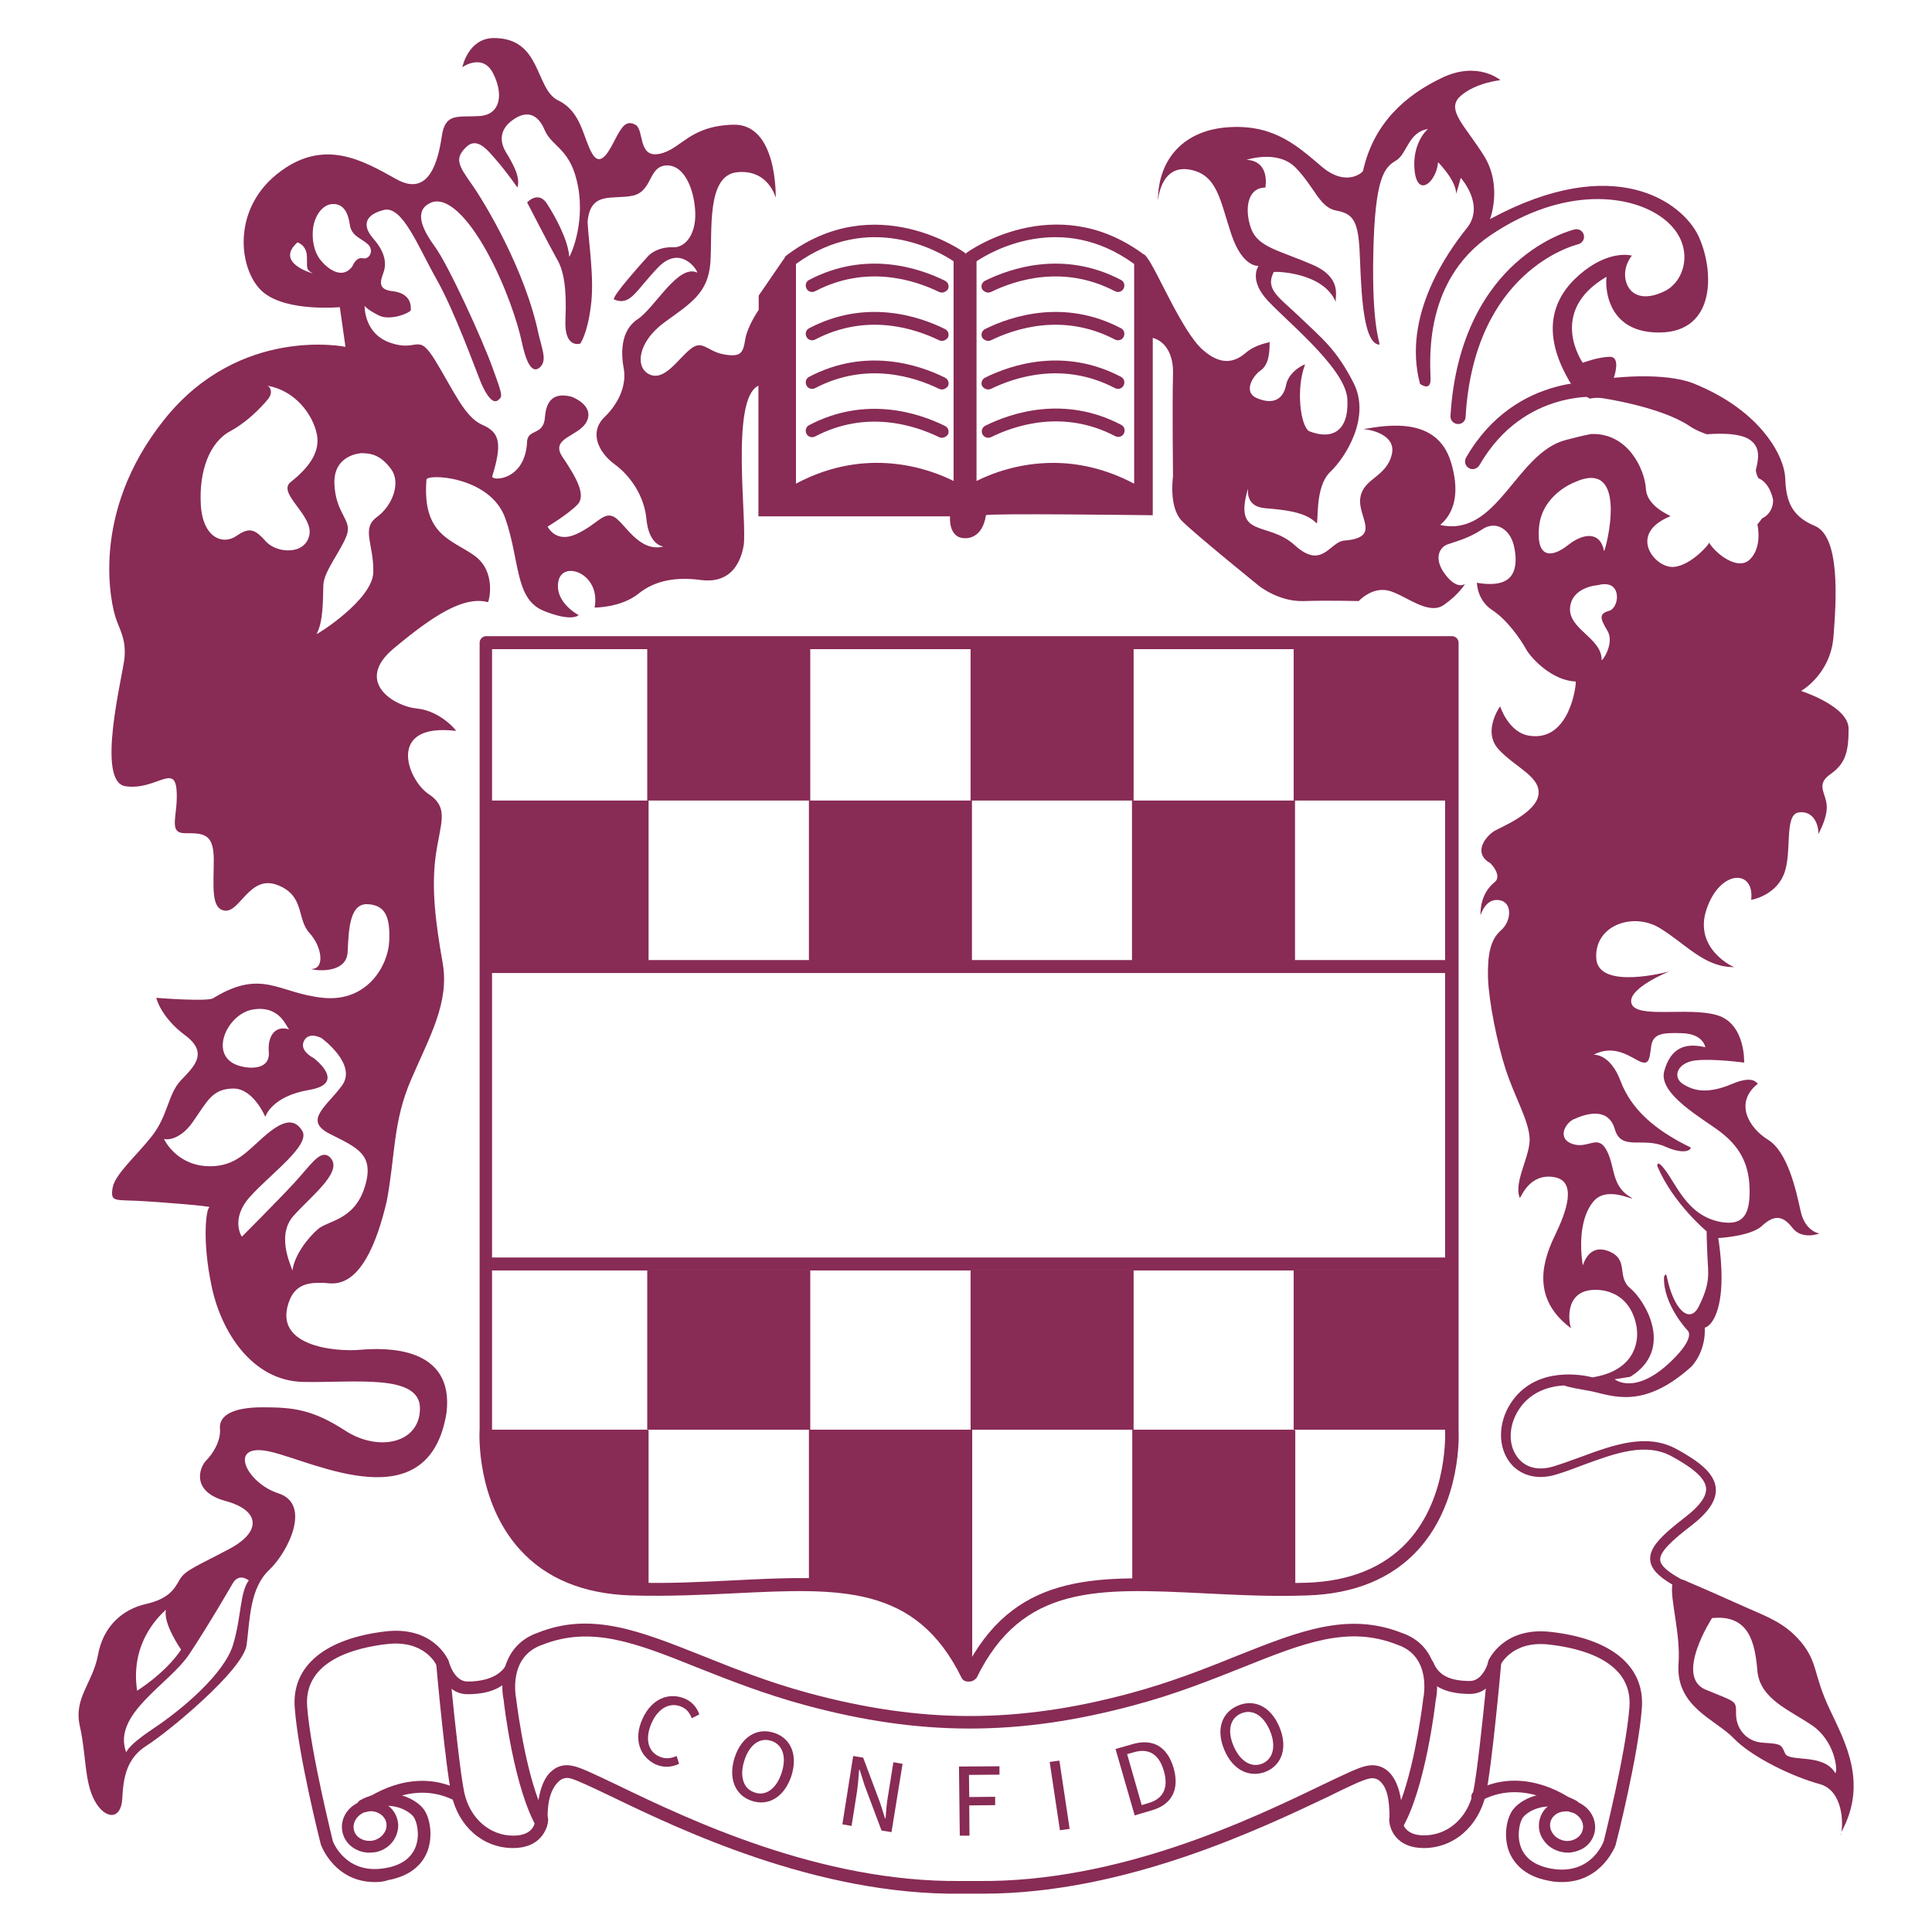 <svg enable-background="new 0 0 715.8 715.8" viewBox="0 0 715.8 715.8" xmlns="http://www.w3.org/2000/svg"><g fill="#882b55"><path d="m349 108.4c-.4 0-.7-.1-1-.2-9-4.4-26.9-10.3-46-.3-1.2.6-2.6.2-3.2-1s-.2-2.6 1-3.2c21-11 40.6-4.5 50.3.3 1.2.6 1.7 2 1.1 3.2-.5.7-1.4 1.2-2.2 1.2z"/><path d="m349 126.3c-.4 0-.7-.1-1-.2-9-4.4-26.9-10.3-46-.3-1.2.6-2.6.2-3.2-1s-.2-2.6 1-3.2c21-11 40.6-4.5 50.3.3 1.2.6 1.7 2 1.1 3.2-.5.7-1.4 1.2-2.2 1.2z"/><path d="m349 144.3c-.4 0-.7-.1-1-.2-9-4.4-26.9-10.3-46-.3-1.2.6-2.6.2-3.2-1s-.2-2.6 1-3.2c21-11 40.6-4.5 50.3.3 1.2.6 1.7 2 1.1 3.2-.5.7-1.4 1.2-2.2 1.2z"/><path d="m349 162.2c-.4 0-.7-.1-1-.2-9-4.4-26.9-10.3-46-.3-1.2.6-2.6.2-3.2-1s-.2-2.6 1-3.2c21-11 40.6-4.5 50.3.3 1.2.6 1.7 2 1.1 3.2-.5.7-1.4 1.2-2.2 1.2z"/><path d="m540.3 157.1c-.1 0-.1 0-.2 0-1.6-.1-2.8-1.4-2.7-3 1.8-30.4 14.1-47.6 24.1-56.6 11-9.9 21.5-12.4 21.9-12.5 1.5-.4 3.1.6 3.4 2.1.4 1.5-.6 3-2.1 3.4-1.6.4-38.5 9.9-41.7 63.9 0 1.5-1.2 2.7-2.7 2.7z"/><path d="m545.6 173.8c-.5 0-1-.1-1.4-.4-1.4-.8-1.8-2.5-1-3.9 18.6-32.3 52-28 52.3-27.9 1.5.2 2.6 1.7 2.4 3.2s-1.6 2.6-3.2 2.4c-1.2-.2-29.9-3.8-46.6 25.2-.6.9-1.5 1.4-2.5 1.4z"/><path d="m179.9 296.6h60.4v61.4h-60.4z"/><path d="m299.7 296.6h60.4v61.4h-60.4z"/><path d="m419.4 296.6h60.4v61.4h-60.4z"/><path d="m239.8 237.6h60.4v59h-60.4z"/><path d="m359.6 237.6h60.4v59h-60.4z"/><path d="m479.3 237.6h60.4v59h-60.4z"/><path d="m179.9 533.6v-3.9s-.1 1.4 0 3.9z"/><path d="m239.8 529.7h-59.9v3.9c.4 12.8 5.6 53.5 53.7 55.2 2.3.1 4.5.1 6.7.1v-59.1h-.5z"/><path d="m359.6 529.7h-59.4-.5v57.5c25.4.5 45.5 6.5 58.7 33.5 0 .1.2-.8.5-2.4.3 1.6.4 2.4.5 2.4.3-.5.5-1 .8-1.5v-89.5z"/><path d="m479.3 529.7h-59.3-.5v57.5c17.8-.2 38.1 2.1 60.4 1.7v-59.1h-.6z"/><path d="m239.8 470.7v59h.5 59.4.5v-59z"/><path d="m359.6 470.7v59h.5 59.3.6v-59z"/><path d="m479.3 529.7h.5 58v-59h-58.5z"/><path d="m359.3 623c-.1 0-.2 0-.3 0h-.1-.1c-1 .1-2-.4-2.5-1.3-17-34.7-45.1-33.3-83.9-31.4-12.3.6-25.1 1.2-38.8.8-17.5-.6-31.3-6.3-40.9-16.9-16.4-18-15.1-43.5-15-44.6v-291.5c0-1.3 1.1-2.4 2.4-2.4h357.9c1.3 0 2.4 1.1 2.4 2.4v291.6c.1 1.9 1.1 26.8-15 44.5-9.7 10.6-23.5 16.3-40.9 16.9-13.7.5-26.5-.2-38.8-.8-38.9-1.9-67-3.3-83.9 31.4-.8.8-1.6 1.3-2.5 1.3zm-.5-7.1h.2c18.6-33.7 48.7-32.2 86.6-30.3 12.2.6 24.9 1.2 38.4.8 16.1-.5 28.8-5.7 37.6-15.3 15.1-16.5 13.8-40.9 13.8-41.2v-.1-289.3h-353.1v289.2c0 .4-1.2 24.8 13.8 41.3 8.8 9.6 21.4 14.8 37.6 15.3 13.5.5 26.1-.2 38.4-.8 37.8-1.9 68-3.4 86.6 30.3 0 .1 0 .1.1.1z"/><path d="m179.4 465.9h358.4v4.8h-358.4z"/><path d="m179.4 355.7h358.4v4.8h-358.4z"/><path d="m364.3 701.6c-.7 0-1.4 0-2.1 0h-6.1c-53.6.7-104.9-24.1-129.6-36-7.1-3.4-12.8-6.1-15.1-6.7-1.6-.4-2.8-.1-3.9.7-2.6 2.1-4.8 6.2-4.6 14.5v.4c0 1.1-.4 3.5-1.4 3.7-1 .3-1.7.3-2.3-.6-8.8-14.6-12.5-46.5-12.6-47.8-1.4-6.5-.6-20.3 12.7-24.9 19.8-7.9 37.9-.6 60.8 8.5 11.5 4.6 24.4 9.8 39.6 13.9 41.8 11.3 77.4 11.3 119.2 0 15.2-4.1 28.2-9.3 39.6-13.9 22.9-9.1 40.9-16.3 60.9-8.4 13.2 4.5 14 18.4 12.5 25.1-.1 1.1-3.8 33-12.6 47.6-.5.9-1.6 1.3-2.6 1.1-1-.3-.8-1.5-.8-2.6 0 0-1.1-2.1-1.1-2.1.1-8.3-1.2-12.3-3.8-14.4-1-.8-2.3-1.1-3.9-.7-2.4.5-8 3.2-15.1 6.7-24.5 11.6-75 35.9-127.7 35.9zm-154.3-47.6c.8 0 1.5.1 2.4.3 2.9.6 8.2 3.2 16.2 7 26.3 12.7 75.3 36.2 127.5 35.6h6.2c52.3.6 101.3-22.9 127.6-35.6 8-3.8 13.3-6.4 16.2-7 3-.7 5.7-.1 7.9 1.7 2.9 2.4 4.4 6.5 5.1 11 5.6-15.3 8.2-37.4 8.2-37.7.2-.8 3.1-15.6-9.5-19.9-18.3-7.3-34.7-.7-57.5 8.4-11.6 4.6-24.7 9.9-40.2 14-42.6 11.5-79 11.5-121.6 0-15.5-4.2-28.6-9.4-40.2-14-22.7-9.1-39.2-15.6-57.4-8.4-12.7 4.4-9.8 19.1-9.7 19.7.1.5 2.6 22.6 8.3 37.9.7-4.5 2.2-8.7 5.1-11 1.5-1.3 3.4-2 5.4-2z"/><path d="m238 636.9c3.4-7.6 9.9-10.1 15.9-7.5 2.9 1.3 4.5 3.7 5.2 5.8l-2.8 1.4c-.7-1.8-1.8-3.4-3.7-4.2-4.2-1.9-8.7.3-11.2 6s-1.4 10.5 2.9 12.4c2.2 1 4.3.7 6.4-.2l.9 2.9c-2.8 1.3-5.7 1.5-8.7.2-5.8-2.8-8.3-9.2-4.9-16.8z"/><path d="m272.2 651.1c2.6-7.8 8.4-11.1 14.6-9.1s8.9 8.2 6.4 16c-2.6 7.8-8.5 11.3-14.7 9.2-6.1-2-8.8-8.3-6.3-16.1zm17.4 5.7c1.9-5.9.4-10.4-3.8-11.8s-8.1 1.3-10 7.2-.4 10.6 3.8 11.9c4.1 1.5 8.1-1.4 10-7.3z"/><path d="m316.1 650.6 3.7.6 6.3 16.8 1.8 5.7h.2c.2-2.6.4-5.6.9-8.3l2-12.5 3.4.6-4.1 25.3-3.7-.6-6.3-16.8-1.8-5.7h-.2c-.2 2.6-.4 5.5-.8 8.2l-2 12.6-3.4-.6z"/><path d="m355.3 654.5 15-.1v3.1l-11.3.1.1 8.2 9.6-.1v3.1l-9.6.1.1 11.2h-3.6z"/><path d="m388.9 652.8 3.6-.5 3.8 25.3-3.6.5z"/><path d="m413.3 648 6.3-1.8c7.5-2.2 12.9.9 15.2 8.8s-.6 13.6-8 15.7l-6.4 1.9zm12.3 20c5.5-1.6 7.4-5.8 5.6-11.9-1.8-6.2-5.6-8.5-11.1-6.9l-2.5.7 5.4 18.9z"/><path d="m453.6 648.3c-3.2-7.6-.9-13.9 5.1-16.4s12.1.3 15.3 7.9 1 14.1-5 16.6c-6.1 2.4-12.3-.6-15.4-8.1zm16.9-7.1c-2.4-5.7-6.5-8.1-10.6-6.4s-5.3 6.3-2.9 12 6.6 8.3 10.7 6.6c4-1.7 5.2-6.5 2.8-12.2z"/><path d="m527.5 684.7c-10.1 0-12.8-7-12.8-10.6 0-1.3 1.1-2.4 2.4-2.4s2.3 1 2.4 2.3c0 1 .5 6 8.1 6 8.8 0 16.1-6.4 18.2-16 1.4-6.6 3.5-26.3 4.7-38.4-1.5 1.2-3.5 2-5.9 2-9.4 0-15.3-3.2-17.9-9.8-.5-1.2.1-2.6 1.3-3.1s2.6.1 3.1 1.3c1.9 4.7 6.1 6.8 13.5 6.8 5 0 6.9-7.3 6.9-7.4.3-1.2 1.5-2 2.7-1.8s2.1 1.3 2 2.5c-.1 1.6-3.5 38.7-5.7 48.7-2.7 11.9-11.9 19.9-23 19.9z"/><path d="m578.7 697.3c-1.5 0-3.2-.1-4.9-.5-9.3-1.7-13.1-6.8-14.7-10.8-2.2-5.7-.9-12.5 1.5-15.6 3.6-4.6 13.5-8.7 23.5-3.2 1.1.6 1.6 2.1.9 3.2-.6 1.1-2.1 1.5-3.2.9-7.9-4.3-15.3-.8-17.5 2-1.2 1.5-2.5 6.6-.8 11.1 1.6 4.2 5.3 6.8 11.1 7.9 14.9 2.7 19.4-9.7 19.6-10.2 0-.1 8.2-32.5 9.5-49.6 1.3-17.2-18.1-21.9-29.8-23.2-13.8-1.6-18.1 7.7-18.1 7.8-.5 1.2-1.9 1.7-3.1 1.2s-1.7-1.9-1.2-3.1c.2-.5 5.7-12.5 22.9-10.6 22.7 2.5 35.1 12.8 33.9 28.3-1.3 17.5-9.3 49.2-9.7 50.6 0 .2-5 13.8-19.9 13.8z"/><path d="m580.8 686.4c-.8 0-1.6-.1-2.4-.3-2.7-.6-5-2.1-6.5-4.3-1.6-2.2-2.1-4.9-1.5-7.5s2.2-4.8 4.6-6.1c2.3-1.3 5.1-1.7 7.7-1.1 5.6 1.3 9.2 6.5 8.1 11.8-.6 2.6-2.2 4.8-4.6 6.1-1.7.9-3.6 1.4-5.4 1.4zm-.7-15.3c-1.1 0-2.2.3-3.2.8-1.3.8-2.2 1.9-2.5 3.3s0 2.8.9 4.1 2.3 2.2 3.9 2.6 3.3.1 4.7-.7c1.3-.8 2.2-1.9 2.5-3.3.7-2.9-1.5-5.9-4.8-6.7-.5-.1-1-.1-1.5-.1z"/><path d="m582.1 671.3c-.5 0-.9-.1-1.3-.5-.7-.5-16.4-12.5-32.5-3.4-1 .6-2.3.2-2.9-.8s-.2-2.3.8-2.9c18.6-10.5 36.5 3.1 37.2 3.7.9.7 1.1 2.1.4 3-.4.6-1.1.9-1.7.9z"/><path d="m190.1 684.7c-11.1 0-20.2-7.9-22.8-19.7-2.2-10.1-5.6-47.2-5.7-48.7-.1-1.2.7-2.3 2-2.5 1.2-.2 2.4.6 2.7 1.8 0 .1 1.9 7.4 6.9 7.4 7.5 0 13-2.5 14.9-7.3.5-1.2 2.2-1.6 3.4-1.1s.1 2.1-.4 3.3c-2.6 6.6-8.5 9.8-17.9 9.8-2.4 0-4.3-.8-5.9-2 1.2 12 3.3 31.7 4.7 38.4 2.1 9.6 9.4 16 18.2 16 7.9 0 8.1-5.3 8.1-5.9 0-1.3 1.1-2.4 2.4-2.4s2.4 1.1 2.4 2.4c-.2 3.5-2.9 10.5-13 10.5z"/><path d="m138.9 697.3c-15 0-19.9-13.6-20-13.8-.4-1.5-8.4-33.3-9.7-50.8-1.2-15.4 11.2-25.7 33.9-28.3 17.2-1.9 22.7 10 22.9 10.6.5 1.2 0 2.6-1.2 3.1s-2.6 0-3.1-1.2c-.2-.4-4.5-9.3-18.1-7.8-11.7 1.3-31.1 6-29.8 23.2 1.3 17.1 9.5 49.5 9.5 49.8.1.3 4.8 12.7 19.6 10 5.8-1 9.5-3.7 11.1-7.9 1.7-4.5.4-9.5-.8-11.1-2.2-2.8-9.6-6.4-17.5-2-1.1.6-2.6.2-3.2-.9s-.2-2.6.9-3.2c10-5.5 20-1.3 23.5 3.2 2.4 3.1 3.6 9.9 1.5 15.6-1.5 4-5.3 9.1-14.7 10.8-1.6.6-3.3.7-4.8.7z"/><path d="m136.8 686.4c-1.9 0-3.7-.5-5.3-1.4-2.4-1.4-4-3.5-4.6-6.1-1.2-5.3 2.4-10.5 8.1-11.8 5.6-1.2 11.1 2 12.3 7.3.6 2.6 0 5.2-1.5 7.5-1.5 2.2-3.8 3.7-6.5 4.3-.9.1-1.7.2-2.5.2zm-5.7-8.5c.3 1.4 1.2 2.6 2.5 3.3 1.4.8 3 1 4.7.7 1.6-.4 3-1.3 3.9-2.6.9-1.2 1.2-2.7.9-4.1-.7-2.9-3.9-4.7-7.2-4-3.3.8-5.4 3.8-4.8 6.7z"/><path d="m135.5 671.3c-.6 0-1.3-.3-1.7-.8-.7-.9-.6-2.3.4-3 .8-.6 18.6-14.3 37.2-3.7 1 .6.2 4-.3 5.1-.6 1-.7-.8-1.8-1.3-16.1-9.1-31.8 2.9-32.5 3.4-.4.2-.9.3-1.3.3z"/><path d="m354.7 94.9c0-.1 0-.2 0 0z"/><path d="m93.1 468.4c-5.3 14.8 6.7 21.7 6.6 21.9-2.9-9.8 1-20.1 1-20.1-2.2-5.1-7.8-1.7-7.6-1.8z"/><path d="m157.2 144.6c-7.2-4.3-17.5-7.2-31.9-2.8 0 0 14.2-2.9 19.6 6.9s16.9 26 24.6 21.1c7.6-4.9-5.1-21-12.3-25.2z"/><path d="m529 47.8c.1 0 .1-.1 0 0 .1-.1.1-.1 0 0z"/><path d="m588.3 137.4.7 3.4s4-.6 4.3-.5c.6-8.3-5-2.9-5-2.9z"/><path d="m682.2 679.1c-.1.3-.2.5-.4.8.2 0 .3-.3.4-.8z"/><path d="m677.9 633.3c-6.1-12.8-4.3-17.3-10.6-24.9-6.4-7.6-12.8-9.4-24.3-14.6-11.6-5.2-17.8-7.8-17.8-7.8-.9-.5-1.7-.7-2.3-.9-5.1-2.8-7.6-5-7.8-7.1-.3-3 4.5-7.4 11.7-12.9 6.3-4.9 9.2-9.3 8.9-13.6-.4-6-7.1-10.5-14.3-14.5-11.2-6.2-23.3-1.8-36 2.9-3.1 1.1-6.3 2.3-9.5 3.3-5.9 1.9-11 .6-13.9-3.6-3.6-5-2.9-12.7 1.6-18.6 4.3-5.6 10.6-7.4 15.9-7.7 1.7.7 5.9 1.4 9.8 2.1 7.7 1.5 19.3 7.3 37.5-9.2 5.6-6.4 4.8-14.3 4.8-14.3s3.9-.6 5.6-10.3c1.7-9.8-.6-22.9-.6-22.9s12-.6 16.2-4.5 7.5-4.2 11.2.6c3.6 4.8 10.1 2.2 10.1 2.2s-5.3-.6-7-8.4-4.8-21.8-12-26.3c-7.2-4.4-12.7-13.8-3.8-20.8-.5-.1-1.5-3.3-9.6.1-9.2 3.9-14.3 2.5-18.2 0s-2.2-7.8 4.5-8.7c6.7-.8 18.2.8 18.2.8s.6-14.5-10.1-17.6c-10.6-3.1-29.6 1.4-31.6-4.2s14-12 14-12-26.6 7.3-27.1-5c-.6-12.3 14-17.1 23.8-10.9 9.8 6.1 16.5 14.5 27.4 14.3 0 .3-15.4-6.7-10.3-21.5 5-14.8 17.9-14.8 16.5-3.4 0 0 8.7-1.4 12-9.2 3.4-7.8 0-22.4 5.6-23.2s7.5 4.8 7.3 8.1c0-.3 3.4-5.9 3.1-10.6-.3-4.8-4.2-7.8 1.4-11.7s6.7-8.4 6.7-16.8-17.6-14-17.6-14 10.9-6.1 12-20.1 2.5-37.2-7-41.1-10.6-10.6-10.9-17.9-8.4-24.6-34.1-34.9c-10.9-4.2-29.4-2-29.4-2s2.8-7.8-1.4-7.8-10.1 2.2-10.1 2.2-13.4-19 8.9-31.9c-.3-.6-2.5 20.7 19.3 20.7s20.4-24 14.5-36.1c-5.9-12-30.7-31-77.1-5.9 0 .3 4.8-12.3-2.2-23.5s-14.3-17.1-8.7-22.1 14.8-5.9 14.8-5.9-8.4-7.3-21.8-.8c-13.4 6.4-25.2 16.8-29.1 34.4-.3.8-6.4 5.9-15.1-1.4s-17.3-15.7-34.1-14.8c-16.8.8-26.8 11.5-26.8 27.4 0 0 .8-13.4 11.5-11.7 10.6 1.7 11.5 11.5 15.7 24s10.1 11.7 10.1 11.7-3.4 4.5 2.2 11.5 30.2 26 30.7 38c.6 12-5.9 15.1-14.3 11.7-3.1-2.2-4.8-15.7-1.4-24.6.8-.6-5.9 2-7 7.5-1.1 5.6-5 7.3-10.6 5-5.6-2.2-1.7-8.4 1.1-10.3 2.8-2 3.4-5.6 3.4-10.6-.3.3-5 .8-8.7 3.9-3.6 3.1-8.7 5.6-16.2-1.1s-16.8-29.2-20.4-33.9c0 0 0 0-.1-.1-.2-.3-.4-.7-.7-.9-.2-.2-.4-.3-.6-.4-.1-.1-.2-.1-.3-.2-32.7-23.9-64.8-.7-65.2-.4-.2.1-.3.3-.4.5-.1-.2-.2-.4-.4-.5-.3-.2-33.1-23.9-66.1 1.1-.4.3-.7.8-.8 1.3-.1 0-.1 0-.2.1l-9.2 13.4v5.3s-4.2 6-5 11-1.6 6.6-7.9 5.5-7.9-5.8-12.6-1.8c-4.7 3.9-9.5 11.8-15 9.2s-4.2-12.1 5.5-19.2 16.3-10.8 17.1-22.3c.8-11.6-1.6-32.3 10-33.4s14.2 9.5 14.2 9.5.8-27.6-15.8-27.1c-16.5.5-19.2 9.2-27.3 10.8s-5.5-8.9-8.9-10.8c-3.4-1.8-5 .8-7.1 4.7s-5.5 11.8-8.9 6-3.9-15.5-12.6-19.7-6-23.4-24.2-23.1c-9.2.3-11.3 10.8-11.3 10.8s7.4-5.3 11.3 2.1 3.2 15.5-5 16c-8.1.5-12.6-1.3-13.9 7.4s-4.5 22.9-16.8 16c-12.3-6.8-27.1-15.8-44.4-1.8s-13.7 36.8-4.7 43.9c8.9 7.1 28.1 5.3 28.1 5.3l2.1 14.7s-39.1-8.1-67.1 26.9-19.6 68.9-18 73.6 3.9 7.9 3.2 15c-.8 7.1-10.6 45.7.4 47.3s18.1-8.3 18.9 1.2-3.5 16.2 3.2 16.2 10.6 0 10.6 9.8-1.2 18.5 4.3 18.9 9.1-13.4 19.3-9.5 7.1 12.6 11.8 17.7 5.9 13.4.8 13.4c0 .4 13 2.4 13.4-6.3s.8-18.1 7.5-17.7 8.3 5.1 7.9 13.8-7.9 22.5-24.4 20.9-22.5-11-40.6 0c-1.2 1.6-21.3 0-21.3 0s1.6 7.1 10.6 13.8c9.1 6.7 3.2 11.8-1.6 16.9-4.7 5.1-4.7 13-10.6 20.5s-13.8 14.2-14.6 19.3.8 4.3 9.1 4.7 28 2 26.8 2.4-2.8 12.2.8 29.2c3.5 16.9 15 35.1 33.9 35.5s43.3-3.2 43.3 9.8-15.4 16.2-27.6 8.3-19.3-8.7-30.7-8.7-16.2 3.2-15.8 7.9-2.8 9.5-5.1 11.8c-2.4 2.4-5.9 11.4 7.1 15 13 3.5 13.4 11.4 1.6 17.7s-16.5 7.9-18.5 11.4-3.9 7.1-12.6 9.1-15.8 8.3-17.7 18.9c-2 10.6-9.1 15.8-6.7 26.4s1.6 20.5 5.5 27.6 9.8 7.1 10.2-.8 1.6-15 9.1-19.7 35.9-28 37-37.4c1.2-9.5 1.2-20.9 8.3-27.6s15.8-24.4 3.5-28.4c-12.2-3.9-19.3-19.3-2.8-15.4s58.3 25.6 65-14.2c3.2-25.2-22.9-24.4-31.9-23.6-9.1.8-33.5-1.2-26-18.9 2.8-6.3 8.7-5.9 12.2-5.9s15.4 4.7 23.6-30.3c3.2-16.9 2.2-29.4 9.1-45.2 6.8-15.8 14.2-28.4 11.6-43.1s-4.2-27.3-2.6-39.4 5.3-17.9-2.6-23.1c-7.9-5.3-15.8-26.5 10.2-23.4-.4-.8-6.3-7.5-14.6-8.3s-23.2-9.8-8.7-22.1c14.6-12.2 26-19.7 35.1-17.3.4-.4 3.2-11.4-5.1-17.3s-19.3-7.5-17.7-28c-.4-2.4 23.6-1.6 29.2 14.2 5.5 15.8 3.5 29.9 14.2 34.3 10.6 4.3 13 1.6 13 1.6s-9.1-4.7-7.5-12.6 15.8-2.8 13.4 9.8c.4 0 9.8 0 16.2-5.1 6.3-5.1 14.2-6.3 23.2-5.1 9.1 1.2 14.2-3.9 15.8-12.6 1.5-8.2-5.1-54.5 5.5-59.4v48.4h71s-.8 8.1 5.5 8.1c0 0 6.4.7 7.8-8.5.3-.8 61.8 0 61.8 0v-65.7s7.8 1.4 7.5 13.4 0 38 0 38-1.7 11.5 3.4 16.5c5 5 28.5 24 28.5 24s7.3 5.9 16.5 5.6 20.4 0 20.4 0 4.8-5.3 10.9-3.9 14.8 9.5 20.7 5.3 7.8-7.8 7.8-7.8-2.8 2.5-7.3-3.4-2.2-10.1.8-11.2c3.1-1.1 7.8-2.2 12.9-5.6 5-3.4 10.3 0 11.7 6.1s.6 11.2-3.4 13.1c-3.9 2-10.3.6-10.3.6s0 6.4 5.6 10.1c5.6 3.6 10.6 10.9 12.6 14.5s9.8 11.7 18.4 12c.3.6-2 22.4-17.1 20.1-7.8-1.1-10.9-10.9-10.9-10.9s-6.7 9.2-.6 15.9 15.7 10.1 14.8 16.8c-.8 6.7-13.7 12-16.2 13.4s-8.4 7.5-2.2 11.7c0-.6 5.3 4.8 2.2 7.3s-5.3 6.4-5.3 12.3c.3-.6 2-6.4 7-5.6s4.5 7.8.6 11.2-5 8.9-4.8 17.6c.3 8.7 3.4 24.3 6.7 34.4 3.4 10.1 8.1 17.9 8.7 24.6s-6.1 16.5-3.6 22.6c.6-.6 3.6-9.2 12.6-7.8 8.9 1.4 4.5 13.1.6 21.2s-10.1 23.2 5.9 34.9c-.6-.3-3.1-12 5.9-14 4.8-1.1 15.7 0 18.2 13.1 1.3 7.2-1.9 16.8-16.3 19-3.9-1-20.1-4-29.3 8.2-5.4 7.1-6.1 16.5-1.7 22.8 3.8 5.4 10.6 7.3 17.9 4.9 3.3-1 6.5-2.2 9.6-3.4 12-4.4 23.3-8.6 33.1-3.1 6 3.3 12.2 7.4 12.5 11.7.2 3-2.3 6.5-7.6 10.6-8.8 6.8-13.5 11.3-13.1 16 .3 3.2 2.8 5.9 8.2 9.1-.9 5.3 3.1 18.3 2.3 29.2-1.2 16.1 13.7 20.7 20.4 27.7s21.9 14.3 31.9 17c8.7 2.4 8.7 14.7 8 17.8 9.8-17.9 1.7-32.9-4.3-45.5zm-616.4-36.9c-1.2 5.1 5.6 14.8 5.6 14.8-5.9 8.8-16.3 15.2-16.3 15.2-2.9-19.1 10.1-29.3 10.7-30zm24.8 13.1c-3.2 10.5-18.5 23.6-29.3 30.8s-9.8 8.9-10.3 8.8c-5.1-14.1 16-25.1 23.4-36.2s16.2-26.4 16.2-26.4c2.5-4 5.9-.8 5.9-1-3.4 4.5-2.7 13.6-5.9 24zm7.5-235.5c10.2-1.6 12.3 6.8 13.4 7.4-5.8-1.8-8.1 3.2-7.6 8.4.5 7.6-9.2 5.5-9.2 5.5-14.2-2.4-6.8-19.7 3.4-21.3zm41.3 65.9c-3.9 12.3-13.7 12.3-17.3 15.5-3.7 3.2-8.7 9.5-9.5 15.5.5-.3-6.6-12.6.5-20.5s19.4-17.1 12.9-22.1c-3.4-2.1-6.6 3.4-12.9 10.2s-19.2 19.7-19.2 19.7-4.5-6.6 3.2-15c7.6-8.4 22.3-18.9 19.2-24.2-3.2-5.3-7.9-3.4-14.2 2.1s-10.5 11-20 11-15-6-17.1-10.2c0 .3 5.5 1.3 10.8-6.3s7.1-12.1 14.7-12.3c7.6-.3 12.1 10.5 12.1 10.5s2.1-7.6 16.3-10 1.6-11.8 1.6-11.8-5.4-2.6-3.6-6.3 6.5-1.1 6.5-1.1 13.4 9.7 7.6 17.6-14.4 12.9-4.5 17.9c10 5.1 16.8 7.5 12.9 19.8zm-24.9-350.1s3.3.9 3.5 5.1-.6 4.9 2.2 6.4c.2.1-14.3-3.8-5.7-11.5zm8.6 6.6c-2.6-3.2-3.3-7.9-2.8-11.9s3.1-8.7 7.2-8.9 5.8 3.3 6.4 7.6c.6 4.4 4.4 5.1 6.7 7.3 2.4 2.2.6 5.8-1.9 5.2s-3.8 2.9-3.8 2.9c-3.8 5.3-9.3.9-11.8-2.2zm-4.2 101.9c-1.6 7.4-11.9 6.7-15.9 2.5-3.9-4.3-5.9-5.9-11-2.3s-12.6.8-13.3-11.5 3.1-23.1 11-27.3c7.9-4.3 13.7-11.6 13.7-11.6 2.5-2.8.7-5.2-.2-5.2 10.3 1.6 17 10.6 18.5 18s-4.3 13.4-9.7 17.7c-5.2 4.1 8.5 12.3 6.9 19.7zm25-6.7c-5.9 4.3-1 10.3-1.3 20.5-.3 10.1-20.6 22.9-21 22.8 2.6-4.9 2.3-13.1 2.5-18.2s6.7-12.8 8.7-18.5-4.1-7.7-4.6-18.8 10-11.5 10-11.5c3.8 0 7.2.8 11 5.9 3.7 5 .6 13.5-5.3 17.8zm87.7-.2c-3.9-1.8-6.1 3-13.8 6.5s-10.6-2.8-10.6-2.8 7.5-4.5 11-8.1c3.5-3.5-.6-10.4-5.5-17.7s6.5-7.5 9.1-13.4-5.7-8.9-5.7-8.9c-6.1-1.6-9.4.8-9.9 7.6s-6 4.2-6.6 8.7c-.5 15.2-13.7 15-12.9 13.1 3.7-12.1 2.8-16.2-3.7-19s-10.6-12.6-17.3-23.6-6.3-3.3-16.5-6.7c-10.2-3.3-9.8-13.8-9.8-13.8s.6 1.2 5.1 3.5c4.5 2.4 12.4-1.2 12-2 .2-3.5-1.6-6.3-6.7-6.9s-4.9-3-3.5-6.7.6-7.9-3.7-12.8-3-8.9 3.9-10.6c6.9-1.8 12.8 13.8 19.5 25.6s14.4 33.3 16.5 38.4c2.2 5.1 4.5 7.9 6.3 6.5s1.8-1.6-2-12c-3.7-10.4-16.5-38.4-21.5-45.1-4.9-6.7-7.5-13.2-1.6-16s13.8 5.1 20.9 17.9 11.6 26.8 13 33.5 3.5 12 6.5 9.7c3-2.4 1.2-6.5-.2-12.2-4.9-24-20.1-49.2-25-56.1s-6.1-9.3-2-13.4 7.9.8 11.6 5.1 7.7 10 7.5 9.8c1.2-3.9-1.6-8.7-4.3-13.2s-1.8-8.9 2.8-12c4.5-3.2 8.9-2.6 11.6 3.9 2.8 6.5 9.8 6.7 12.4 21.1s-3.2 26.2-3.3 25.8c-.4-6.1-5.1-14.8-8.3-19.7s-7.3-.4-7.3-.4 8.5 16.5 11 20.9c2.6 4.3 3.7 11 3.2 22.3-.6 11.2 5.5 9.1 5.5 9.1s2.6-3.5 3.9-13.8c1.4-10.2-.8-23.2-1.2-31.3 1-11.6 9.3-8.1 16.7-9.7 7.5-1.6 5.7-11 12.6-11.2s10.4 9.7 10.6 17.7c.2 8.1-3.9 12.8-8.1 12.6-6.3-.2-9.3 3.2-9.3 3.2s-14.4 15.8-12.6 16.2c6.1 2.4 7.9-3.3 16.3-12 8.5-8.7 14.8 1.6 14.4 2-7.1-3.3-15.6 13-22.1 17.3s-6.1 13-5.1 18.3-1.2 12.2-7.1 17.9-2.2 13.2 3.7 17.5 11 11.8 11.8 20.3 4.9 10 6.3 10.2c-9.3 2.3-14.6-9.3-18.5-11.1zm126-13.2c-8.8-4.4-32-13.1-58.4 1v-81.4c27.1-19.7 53.1-4.6 58.4-1zm8.5-81.4c5.4-3.6 31.4-18.7 58.4 1v81.4c-10.8-5.7-21-7.7-30-7.7-13 0-23.2 4.1-28.4 6.7zm171.8 97.7c.6-.8 9.2-6.4 3.9-23.5-5.1-16.4-22.8-13.7-32.4-12 3.3.2 12.1 2.3 10.6 9.2-2 8.7-10.6 8.9-11.7 16.2s8.1 14.8-6.1 15.9c-5.3.6-8.1 10.9-18.2 1.7s-22.9-2.2-17.3-21c0 1.1-.8 6.7 6.4 7.3 7.3.6 15.1 1.4 19 5.6.8 0-.8-13.4 5-19 5.9-5.6 15.1-20.4 8.7-33s-12-16.8-19.8-24.3-13.1-10.3-9.8-16.8c.6-.3 18.4 0 23 11.1-.4-1.8 2.7-9-8.8-13.9-12.3-5.3-20.1-6.4-22.6-13.4s-1.4-15.1 5.3-15.1c0 0 2-9.8-7-10.3-.6.3 11.5-4.2 18.4 3.1 7 7.3 8.7 14.5 14.8 15.7 6.1 1.1 8.1 3.6 8.7 14.5s.6 34.7 7.3 35.2c.6-.6-2.8-5.3-2.2-33.8s4.2-31.9 8.4-34.4 4.5-10.6 11.9-11.7c-.7.4-6 5.7-5 15.4 1.1 10.3 8.1 4.2 8.7-3.1 0 0 6.7 6.7 6.7 11.7.3-.8 1.7-5.9 1.7-5.9s9.2 10.1 2.2 18.7c-7 8.7-24 32.4-17.3 57.6 0 0 3.6 2.8 3.9-1.1s-4.2-36.3 22.6-54.2 51.7-15.1 63.7-5.9 8.4 22.9.6 26.8-13.1 1.7-14.5-3.6 2.2-9.5 2.2-9.5-7.5-2.2-17.6 5.6-17.3 20.4-5.9 40.3c.2.5 1.8 3.6 7.9 7.1 1.4-.3 2.8-.4 4.5-.2 0 0 21.6 3.1 32.4 10.3 2.2 1.5 4.4 2.4 6.5 3.1 1.5-.1 11.8-1 16 2.1 3.9 2.8 3.2 6.8 2.1 11.3.2 1 .4 1.8 1 2.9 1.6.6 4.1 2.4 5.4 7.8.2 1.9-.6 5.4-4.1 7.1-.9 1.3-1.7 2.2-1.7 2.2s2 8.2-2.7 12.9-13.3-2.7-15.2-6.2c.4.4-7.8 9.8-14.4 9s-15.2-12.5 0-18.7c1.2 0-8.6-3.1-9-10.2-.4-7-6.5-20.8-20.3-20.3-3.1.6-6.3 1.4-9.7 2.3-18.3 5.1-25 36.1-46.2 31.4zm36.6.8c1.1-12 12.9-16.5 12.9-16.5 21-9.8 11.7 25.4 11.2 25.4-1.4-7.5-7.8-6.7-13.4-2.2-5.7 4.5-11.8 5.3-10.7-6.7zm11.5 29.9c.6-7.8 10.3-8.4 10.3-8.4 9.2-2.5 8.1 8.4 4.2 9.5s-3.4 2.8-.6 7.5c2.8 4.8-2.5 12-2.2 10.6 0-8-12.3-11.3-11.7-19.2zm22.3 284.9c16.7-10.3 5.2-28.6 0-32.8-5.2-4.3-.3-10.6-7.9-13.7-7.6-3-9.4 4.9-9.7 5.2-1.2-7.9-.9-17.9 4-23.7s14.6-.3 14.3-1.2c-7.9-4.3-6.1-11.3-9.4-17.6s-6.7-.6-12.5-2.4-3.3-7.3 0-9.1c5.2-2.4 13.1-4.6 15.5 3.6s10.3 2.7 18.6 6.4c8.2 3.6 10 .6 9.4.3-13.1-6.4-21.9-14-25.9-24.6s-10.3-9.7-10-9.7c7-3.7 12.5 0 16.4 2.1 4 2.1 4.3 0 4.9-4.9s3.6-5.5 11.6-5.2c7.9.3 8.5 5.2 8.5 5.2-7.6-1.8-12.8.3-15.2 8.8s14.3 17.6 20.7 22.5 10.6 10.9 10.9 20.7c.3 9.7-2.1 14.1-10.3 12.8-13.3-2.2-17-15-22-20.6-2-2.3-2-.3-1.8 0 5.8 13.7 18.2 24 18.2 24s0 3 .3 9.4 1.2 9.7-3.3 18.6c-3.3 6.4-9.2 1.1-11.7-11-.4-2.2-1.1-.1-1.1 0-.3 10.3 8.8 19.8 8.8 19.8s3.1 2.4-6.1 11.3c-13.5 13-21 6.7-21 6.7s4.3-.6 5.8-.9zm76 146.9c-4.3-7.6-17-4-18.6-7.3-1.5-3.3-1.2-3.6-7.9-4-6.7-.3-10.3-5.5-10.3-10.6 0-5.2.3-4.3-11.3-9.1-11.6-4.9 2.4-26.5 2.4-26.5 13.7-1.4 15.9 9 16.8 19.5s12 14.6 20.2 20.2c8.3 5.6 9.7 16.3 8.7 17.8z"/><path d="m366.1 108.4c.4 0 .7-.1 1-.2 9-4.4 26.9-10.3 46-.3 1.2.6 2.6.2 3.2-1s.2-2.6-1-3.2c-21-11-40.6-4.5-50.3.3-1.2.6-1.7 2-1.1 3.2.5.7 1.4 1.2 2.2 1.2z"/><path d="m366.1 126.3c.4 0 .7-.1 1-.2 9-4.4 26.9-10.3 46-.3 1.2.6 2.6.2 3.2-1s.2-2.6-1-3.2c-21-11-40.6-4.5-50.3.3-1.2.6-1.7 2-1.1 3.2.5.7 1.4 1.2 2.2 1.2z"/><path d="m366.1 144.3c.4 0 .7-.1 1-.2 9-4.4 26.9-10.3 46-.3 1.2.6 2.6.2 3.2-1s.2-2.6-1-3.2c-21-11-40.6-4.5-50.3.3-1.2.6-1.7 2-1.1 3.2.5.7 1.4 1.2 2.2 1.2z"/><path d="m413.2 161.6c1.2.6 2.6.2 3.2-1s.2-2.6-1-3.2c-21-11-40.6-4.5-50.3.3-1.2.6-1.7 2-1.1 3.2.4.8 1.3 1.3 2.1 1.3.4 0 .7-.1 1-.2 9.1-4.5 27-10.4 46.1-.4z"/></g></svg>